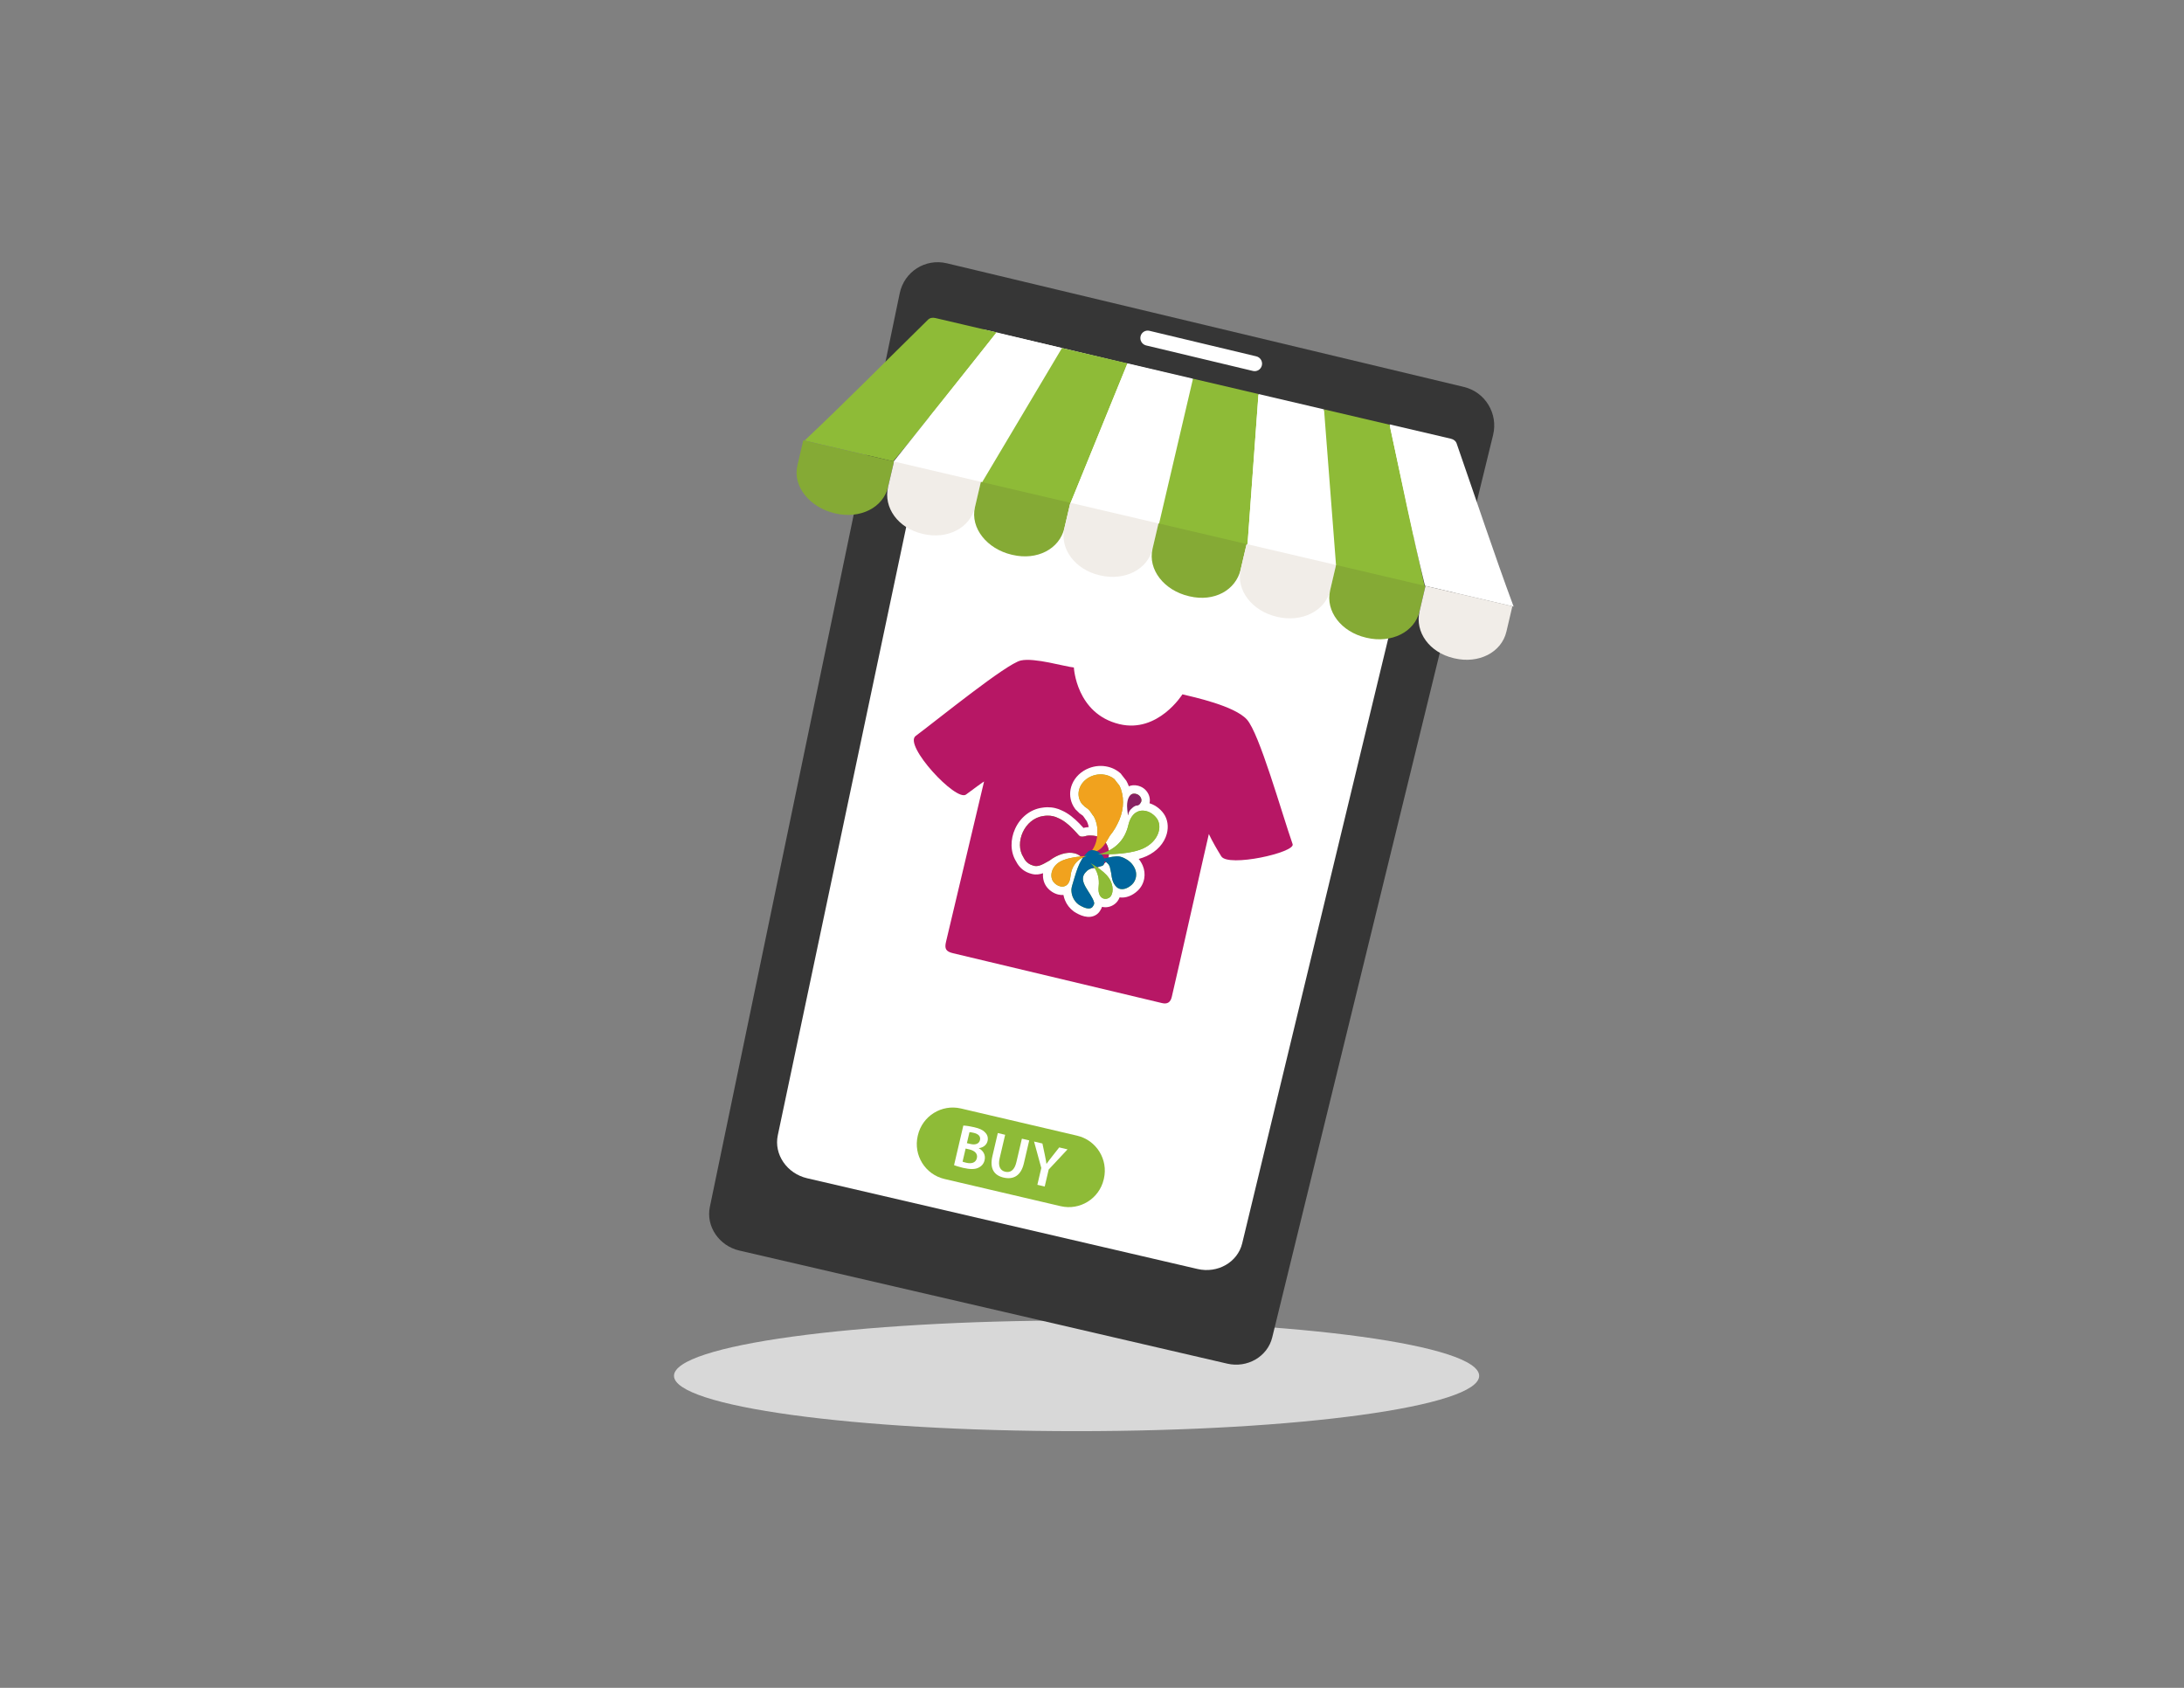 <?xml version="1.0" encoding="utf-8"?>
<!-- Generator: Adobe Illustrator 16.0.0, SVG Export Plug-In . SVG Version: 6.00 Build 0)  -->
<!DOCTYPE svg PUBLIC "-//W3C//DTD SVG 1.1//EN" "http://www.w3.org/Graphics/SVG/1.1/DTD/svg11.dtd">
<svg version="1.1" id="Capa_1" xmlns="http://www.w3.org/2000/svg" xmlns:xlink="http://www.w3.org/1999/xlink" x="0px" y="0px"
	 width="792px" height="612px" viewBox="0 0 792 612" enable-background="new 0 0 792 612" xml:space="preserve">
<rect x="0" y="0" width="792" height="612" fill="#808080" stroke="none"/>
<g>
	<path fill="#D8D8D8" d="M536.402,498.865c0,11.079-65.365,20.063-145.995,20.063c-80.63,0-145.99-8.984-145.99-20.063
		c0-11.077,65.36-20.061,145.99-20.061C471.037,478.805,536.402,487.788,536.402,498.865"/>
	<path fill="#363636" d="M461.356,484.944c-1.701,6.951-9.01,11.198-16.324,9.501l-176.909-41
		c-7.373-1.707-12.167-8.783-10.704-15.815l68.846-331.264c1.633-7.877,9.301-12.76,17.115-10.896l187.481,44.83
		c7.749,1.855,12.488,9.679,10.586,17.455L461.356,484.944z"/>
	<path fill="#FFFFFF" d="M517.734,172.253c1.812-7.513-2.924-15.099-10.586-16.929l-148.812-35.523
		c-7.708-1.836-15.264,2.838-16.865,10.43l-59.418,281.44c-1.454,6.897,3.314,13.854,10.649,15.557l141.578,32.902
		c7.289,1.697,14.53-2.454,16.181-9.28L517.734,172.253z"/>
	<path fill="#FFFFFF" d="M457.605,132.487c-0.339,1.466-1.785,2.367-3.236,2.02l-38.729-9.249c-1.455-0.345-2.369-1.819-2.042-3.283
		c0.323-1.468,1.766-2.372,3.22-2.027l38.771,9.264C457.044,129.562,457.944,131.027,457.605,132.487"/>
	<path fill="#8EBB37" d="M339.182,115.313c-0.969-0.223-1.956-0.077-2.664,0.621c-14.929,14.649-29.999,29.915-44.754,43.813
		l32.142,7.526c12.236-14.494,24.913-30.86,37.478-46.762C353.984,118.778,346.583,117.047,339.182,115.313"/>
	<path fill="#FFFFFF" d="M355.955,175.19c-10.715-2.505-21.427-5.013-32.14-7.524c12.511-15.674,25.028-31.352,37.543-47.032
		c7.915,1.85,15.836,3.702,23.755,5.56C375.391,142.525,365.674,158.861,355.955,175.19"/>
	<path fill="#8EBB37" d="M388.095,182.714c-10.712-2.505-21.428-5.012-32.139-7.523c9.72-16.33,19.437-32.663,29.154-48.998
		c7.922,1.854,15.841,3.705,23.76,5.563C401.944,148.741,395.021,165.729,388.095,182.714"/>
	<path fill="#FFFFFF" d="M420.234,190.235c-10.716-2.505-21.425-5.01-32.14-7.521c6.925-16.988,13.85-33.976,20.772-50.961
		c7.92,1.856,15.836,3.709,23.754,5.559C428.493,154.954,424.367,172.594,420.234,190.235"/>
	<path fill="#8EBB37" d="M452.375,197.759c-10.711-2.505-21.426-5.013-32.138-7.524c4.127-17.637,8.256-35.284,12.385-52.921
		c7.92,1.851,15.839,3.708,23.758,5.558L452.375,197.759z"/>
	<path fill="#FFFFFF" d="M484.519,205.28c-10.716-2.505-21.428-5.011-32.143-7.521l4.004-54.883
		c7.916,1.853,15.839,3.705,23.758,5.561C481.595,167.384,483.058,186.332,484.519,205.28"/>
	<path fill="#8EBB37" d="M516.658,212.804c-10.715-2.505-21.428-5.013-32.137-7.524c-1.466-18.945-2.927-37.893-4.383-56.847
		c7.919,1.855,15.838,3.706,23.755,5.561C508.148,173.597,512.401,193.203,516.658,212.804"/>
	<path fill="#FFFFFF" d="M528.234,160.803c-0.327-0.935-1.146-1.505-2.112-1.734c-7.402-1.731-14.805-3.466-22.201-5.194
		c4.201,19.821,8.295,40.119,12.829,58.536c10.71,2.508,21.426,5.013,32.141,7.519C541.842,200.925,535.108,180.559,528.234,160.803
		"/>
	<path fill="#85AA35" d="M291.303,159.64l-2.145,9.17c-1.788,7.637,4.621,15.211,13.473,17.282l0.348,0.082
		c8.85,2.072,17.298-2.028,19.085-9.665l2.145-9.167L291.303,159.64z"/>
	<path fill="#F1EDE8" d="M324.208,167.342l-2.147,9.17c-1.786,7.634,3.709,14.993,12.41,17.033l0.339,0.079
		c8.701,2.04,16.961-2.11,18.746-9.741l2.15-9.167L324.208,167.342z"/>
	<path fill="#85AA35" d="M355.705,174.713l-2.146,9.17c-1.787,7.634,4.442,15.166,13.295,17.242l0.345,0.077
		c8.853,2.076,17.007-2.09,18.795-9.727l2.145-9.17L355.705,174.713z"/>
	<path fill="#F1EDE8" d="M388.14,182.305l-2.146,9.17c-1.787,7.637,3.998,15.067,12.699,17.104l0.345,0.076
		c8.698,2.036,17.136-2.065,18.921-9.699l2.147-9.167L388.14,182.305z"/>
	<path fill="#85AA35" d="M420.105,189.787l-2.148,9.17c-1.785,7.637,4.265,15.127,13.116,17.197l0.348,0.084
		c8.849,2.068,16.718-2.166,18.503-9.8l2.146-9.167L420.105,189.787z"/>
	<path fill="#F1EDE8" d="M452.069,197.268l-2.146,9.17c-1.785,7.637,4.289,15.132,12.99,17.169l0.34,0.082
		c8.701,2.037,17.318-2.022,19.108-9.656l2.141-9.173L452.069,197.268z"/>
	<path fill="#85AA35" d="M484.504,204.859l-2.146,9.173c-1.785,7.634,4.09,15.084,12.938,17.154l0.347,0.082
		c8.851,2.073,17.364-2.011,19.154-9.645l2.141-9.167L484.504,204.859z"/>
	<path fill="#F1EDE8" d="M516.94,212.454l-2.146,9.17c-1.787,7.634,3.641,14.98,12.345,17.016l0.34,0.079
		c8.698,2.037,17.024-2.092,18.809-9.724l2.152-9.167L516.94,212.454z"/>
	<path fill="#8EBB37" d="M400.248,427.651c-1.636,6.992-8.63,11.334-15.623,9.699l-42.123-9.863
		c-6.993-1.632-11.333-8.628-9.697-15.624l0.055-0.233c1.637-6.996,8.633-11.34,15.625-9.702l42.123,9.86
		c6.99,1.635,11.332,8.63,9.699,15.626L400.248,427.651z"/>
	<path fill="#FFFFFF" d="M349.34,408.119c0.884,0.021,2.452,0.257,3.948,0.606c1.972,0.46,3.132,0.984,3.965,1.91
		c0.783,0.753,1.165,1.847,0.878,3.08c-0.315,1.345-1.449,2.381-3.166,2.599l-0.011,0.039c1.446,0.752,2.57,2.294,2.1,4.314
		c-0.305,1.299-1.106,2.183-2.115,2.68c-1.252,0.669-3.072,0.72-5.735,0.1c-1.471-0.348-2.573-0.721-3.227-0.963L349.34,408.119z
		 M350.632,414.501l1.369,0.316c1.838,0.433,3.083-0.188,3.373-1.423c0.317-1.366-0.573-2.239-2.265-2.633
		c-0.781-0.186-1.244-0.245-1.542-0.245L350.632,414.501z M349.062,421.215c0.334,0.13,0.787,0.257,1.394,0.398
		c1.708,0.398,3.377,0.104,3.799-1.692c0.396-1.691-0.916-2.73-2.756-3.16l-1.322-0.307L349.062,421.215z"/>
	<path fill="#FFFFFF" d="M364.506,411.463l-1.993,8.512c-0.67,2.864,0.21,4.463,2.009,4.886c1.93,0.449,3.387-0.602,4.059-3.463
		l1.993-8.518l2.664,0.624l-1.952,8.345c-1.056,4.503-3.838,5.954-7.348,5.133c-3.382-0.788-5.127-3.187-4.053-7.778l1.959-8.365
		L364.506,411.463z"/>
	<path fill="#FFFFFF" d="M376.188,429.601l1.426-6.087l-2.624-9.599l3.033,0.711l0.877,4.16c0.246,1.203,0.423,2.106,0.578,3.194
		l0.044,0.011c0.587-0.845,1.211-1.654,1.959-2.601l2.631-3.342l3.014,0.708l-6.833,7.315l-1.44,6.151L376.188,429.601z"/>
	<path fill="#B71765" d="M452.154,260.873c-4.502-4.954-19.356-8.148-23.365-9.113c0,0-8.809,14.154-22.828,10.814
		c-15.723-3.756-16.535-20.55-16.535-20.55c-3.271-0.302-14.36-3.66-19.268-2.527c-5.237,1.211-29.519,20.928-38.114,27.364
		c-4.435,3.327,14.637,23.927,18.265,21.238c2.14-1.586,6.469-4.787,6.549-4.733c-0.055,0.351-12.538,52.938-13.782,58.063
		c-0.638,2.613-0.036,3.593,2.539,4.206c7.611,1.815,58.111,13.869,75.75,18.071c1.948,0.466,3.087-0.242,3.559-2.216
		c2.124-8.866,13.261-58.564,13.45-59.078c1.327,2.805,3.021,5.671,4.504,8.08c2.489,4.056,26.93-1.369,25.874-4.406
		C464.697,294.445,456.685,265.858,452.154,260.873"/>
	<path fill="#8EBB37" d="M407.689,296.778l-0.161-1.008c-0.109-0.695-0.189-1.328-0.243-1.937c-0.019-0.234-0.033-0.452-0.047-0.658
		c-0.164-1.799,0.102-4.23,1.364-5.686c0.658-0.763,1.527-1.189,2.505-1.24c0.373-0.017,0.763,0.02,1.164,0.115
		c0.118,0.028,0.236,0.065,0.356,0.102c1.16,0.351,2.123,1.24,2.578,2.392c0.385,0.983,0.325,2.034-0.161,2.887
		c-0.604,1.181-1.61,1.867-2.699,1.869c-0.052,0.02-0.104,0.045-0.15,0.071l-0.037,0.02l-0.033,0.015
		c-0.187,0.087-0.37,0.266-0.6,0.491c-0.133,0.129-0.279,0.271-0.446,0.418c-0.093,0.11-0.172,0.231-0.236,0.37
		c-0.124,0.262-0.178,0.537-0.198,0.726l-0.187,1.717L407.689,296.778z"/>
	<path fill="#FFFFFF" d="M411.914,287.848c0.084,0.02,0.17,0.042,0.26,0.073c1.331,0.393,2.195,1.98,1.531,3.095
		c-0.297,0.593-0.854,1.167-1.536,1.059c-0.249,0.065-0.475,0.147-0.689,0.26c-0.63,0.293-0.994,0.811-1.461,1.192
		c-0.239,0.257-0.421,0.533-0.55,0.811c-0.22,0.455-0.305,0.906-0.339,1.218l-0.093-0.02c-0.068-0.416-0.167-1.079-0.232-1.836
		c-0.02-0.208-0.036-0.427-0.048-0.646c-0.203-2.112,0.328-5.18,2.423-5.281C411.406,287.76,411.648,287.785,411.914,287.848
		 M412.621,284.882c-0.537-0.127-1.068-0.178-1.587-0.155c-1.384,0.071-2.655,0.698-3.587,1.769
		c-1.949,2.256-1.825,5.693-1.729,6.789c0.012,0.22,0.027,0.443,0.051,0.681v0.002c0.056,0.644,0.142,1.313,0.257,2.042l0.319,2.016
		l1.982,0.472l0.09,0.025l3.361,0.8l0.379-3.432c0.015-0.102,0.036-0.189,0.056-0.228c0.147-0.133,0.271-0.257,0.378-0.365
		c0.06-0.059,0.137-0.129,0.19-0.186c1.474-0.164,2.815-1.127,3.605-2.646c0.701-1.249,0.785-2.759,0.232-4.163
		c-0.615-1.579-1.942-2.807-3.547-3.293C412.923,284.958,412.773,284.921,412.621,284.882"/>
	<path fill="#8EBB37" d="M393.59,330.782c-1.275-0.309-2.492-1-3.292-1.523l-0.031-0.024l-0.036-0.022
		c-1.165-0.869-2.073-2.048-2.625-3.414c-0.179-0.443-0.321-0.907-0.42-1.373c-0.121-0.587-0.185-1.2-0.188-1.815
		c-0.863,0.406-1.862,0.502-2.886,0.261c-1.194-0.287-2.364-1.034-3.198-2.049c-0.976-1.183-1.365-2.821-1.076-4.502
		c0.167-0.982,0.558-1.918,1.134-2.759c-0.157,0.088-0.316,0.178-0.479,0.273l-0.102,0.053c-1.611,0.917-3.612,2.052-5.734,1.547
		c-0.143-0.032-0.284-0.075-0.423-0.125c-1.536-0.416-2.778-1.264-3.694-2.514c-0.249-0.333-0.473-0.709-0.688-1.133
		c-0.945-1.478-1.462-3.254-1.498-5.154c-0.029-1.79,0.367-3.641,1.147-5.353c1.71-3.74,4.934-6.27,8.633-6.775
		c0.535-0.093,1.082-0.146,1.62-0.158c0.879-0.017,1.743,0.076,2.574,0.27c0.735,0.181,1.438,0.436,2.097,0.774
		c0.502,0.217,1.013,0.477,1.512,0.776c1.727,1.034,3.431,2.52,5.521,4.821c0.295,0.328,0.581,0.655,0.853,0.96
		c0.002,0,0.008,0.003,0.008,0.003c0.246,0.062,0.787-0.085,1.183-0.192c0.07-0.02,0.134-0.039,0.2-0.056l0.061-0.017l0.061-0.011
		c0.39-0.071,0.853-0.139,1.341-0.133c0.422-0.005,0.855,0.008,1.287,0.051c0.017-1.178-0.18-2.361-0.579-3.457
		c-0.136-0.376-0.3-0.748-0.483-1.107c-0.333-0.393-0.601-0.805-0.845-1.178c-0.281-0.432-0.546-0.836-0.814-1.064l-0.011-0.012
		c-0.345-0.305-0.712-0.576-1.097-0.816l-0.159-0.099l-0.13-0.136c-0.393-0.404-0.74-0.742-1.052-1.034l-0.11-0.096l-0.085-0.116
		c-0.349-0.469-0.638-0.966-0.863-1.477c-0.828-1.872-0.842-3.979-0.04-5.931c0.916-2.226,2.83-4.047,5.249-4.993
		c1.911-0.749,4.04-0.907,5.986-0.441c0.85,0.207,1.651,0.517,2.39,0.935c0.487,0.274,0.946,0.599,1.358,0.961l0.141,0.118
		l0.108,0.15c0.412,0.587,0.932,1.228,1.479,1.909l0.243,0.306l0.067,0.118c0.277,0.505,0.512,1.034,0.709,1.579l0.009,0.029
		c1.508,4.409,1.021,9.328-1.355,13.855c-0.256,0.522-0.531,1.045-0.829,1.55c-0.587,1-1.268,1.968-2.017,2.887
		c-0.126,0.212-0.257,0.433-0.389,0.664c-0.074,0.128-0.15,0.254-0.224,0.382c-0.11,0.192-0.232,0.397-0.359,0.61
		c0.094,0.184,0.178,0.367,0.257,0.556c2.381-1.683,3.949-4.109,4.672-7.245c0.754-3.284,2.321-4.846,3.502-5.578
		c1.4-0.872,3.05-1.118,4.761-0.706c1.878,0.446,3.632,1.647,4.807,3.296c1.164,1.641,1.497,3.838,0.909,6.028
		c-0.807,3.011-3.18,5.614-6.515,7.134c-1.544,0.706-3.426,1.194-5.391,1.533c0.015,0.009,0.062,0.04,0.067,0.042l0.043,0.026
		l0.096,0.064c0.325,0.232,0.636,0.484,0.924,0.748c0.921,0.848,1.638,1.873,2.13,3.04c0.502,1.155,0.655,2.493,0.43,3.772
		c-0.241,1.369-0.889,2.593-1.876,3.536c-1.757,1.683-3.897,2.429-5.723,1.993c-0.316-0.076-0.62-0.184-0.906-0.325
		c-0.183,1.345-0.754,2.452-1.635,3.121c-0.972,0.734-2.176,1.003-3.308,0.734c-0.718-0.17-1.427-0.566-1.996-1.225
		c0.101,0.263,0.188,0.53,0.259,0.804l0.031,0.13l0.012,0.134c0.059,0.751-0.115,1.426-0.497,1.962
		c-0.496,1.015-1.397,1.643-2.55,1.771C394.745,330.966,394.187,330.923,393.59,330.782 M396.144,316.376
		c-0.552,0.208-0.931,0.465-1.225,0.821l-0.035,0.039l-0.037,0.043c-1.181,1.231-0.53,2.567,1.234,5.323
		c0.324,0.497,0.643,1.003,0.945,1.515c-0.192-0.785-0.248-1.729-0.124-2.844C397.144,319.154,396.7,317.525,396.144,316.376
		 M401.058,314.979c-0.005-0.03-0.014-0.059-0.02-0.084l-0.042,0.03C401.019,314.943,401.038,314.96,401.058,314.979"/>
	<path fill="#FFFFFF" d="M401.069,280.993c0.709,0.169,1.379,0.435,1.989,0.783c0.4,0.223,0.772,0.486,1.114,0.779
		c0.486,0.691,1.085,1.426,1.698,2.183c0.239,0.44,0.44,0.895,0.615,1.37c1.409,4.135,0.836,8.667-1.276,12.678
		c-0.237,0.494-0.497,0.982-0.78,1.462c-0.564,0.96-1.216,1.893-1.951,2.782c-0.223,0.367-0.448,0.759-0.68,1.158
		c-0.261,0.449-0.534,0.907-0.825,1.355c0.582,0.85,0.966,1.847,1.107,2.901c2.665-1.336,5.88-3.991,7.088-9.23
		c1.046-4.544,3.853-5.756,6.423-5.14c1.524,0.365,2.971,1.367,3.917,2.694c2.116,2.974,0.612,8.332-4.995,10.894
		c-3.391,1.55-8.711,1.987-12.383,2.089c-0.017,0.292-0.057,0.591-0.112,0.882c-0.016,0.102-0.035,0.198-0.057,0.291
		c1.015-0.212,2.056-0.376,3.027-0.427c0.424-0.021,0.848,0.028,1.255,0.131c1.468,0.35,2.722,1.275,2.835,1.33
		c0.274,0.195,0.531,0.401,0.773,0.627c0.731,0.675,1.339,1.505,1.763,2.514c0.771,1.782,0.469,4.106-1.102,5.617
		c-1.197,1.145-2.861,1.954-4.315,1.607c-0.446-0.106-0.876-0.325-1.266-0.678c-0.819-0.763-1.276-1.688-1.554-2.697
		c-0.096-0.335-0.169-0.683-0.236-1.039c-0.053-0.483-0.125-0.966-0.208-1.443c-0.088-0.472-0.192-0.94-0.313-1.397
		c-0.06-0.472-0.185-0.873-0.362-1.211c-0.177-0.342-0.409-0.621-0.679-0.856c-0.162-0.184-0.34-0.332-0.525-0.456
		c-0.188,0.205-0.402,0.399-0.63,0.586c-0.119,0.356-0.343,0.646-0.695,0.828c-0.376,0.115-0.761,0.203-1.14,0.286
		c-0.146,0.064-0.293,0.12-0.439,0.174c-0.079,0.031-0.158,0.054-0.235,0.077c1.438,0.982,3.157,2.35,4.16,3.79
		c1.948,2.799,1.7,6.052,0.31,7.1c-0.601,0.457-1.344,0.636-2.032,0.469c-1.22-0.291-2.248-1.651-1.935-4.408
		c0.354-3.104-0.562-5.345-1.466-6.733c-0.019,0-0.04,0.005-0.062,0.008c-0.232,0.029-0.475,0.046-0.714,0.043
		c-0.93,0.268-1.778,0.672-2.432,1.46c-3.231,3.375,2.076,7.318,3.038,11.068c0.03,0.379-0.037,0.771-0.289,1.059
		c-0.28,0.673-0.795,0.975-1.405,1.049c-0.359,0.036-0.746-0.003-1.146-0.1c-0.974-0.234-2.015-0.793-2.801-1.315
		c-0.96-0.712-1.683-1.676-2.121-2.757c-0.146-0.361-0.26-0.734-0.34-1.113c-0.107-0.511-0.159-1.042-0.157-1.579
		c0.046-0.432,0.133-0.869,0.246-1.318c1.084-3.51,1.893-7.095,3.792-10.023c-0.041-0.054-0.08-0.103-0.125-0.155
		c-1.626,0.866-3.858,2.76-4.236,6.733c-0.301,3.146-2.047,4.016-3.731,3.612c-0.885-0.209-1.75-0.769-2.38-1.531
		c-1.516-1.844-1.013-5.411,2.204-7.346c2.021-1.219,5.403-1.747,7.635-1.971c-0.659-0.574-1.437-0.946-2.282-1.145
		c-2.795-0.67-6.35,0.533-9.044,2.635c-0.322,0.171-0.64,0.356-0.966,0.537c-1.517,0.861-3.101,1.754-4.628,1.39
		c-0.106-0.027-0.217-0.062-0.324-0.099c-1.284-0.339-2.239-1.037-2.912-1.955c-0.229-0.308-0.423-0.644-0.594-0.996
		c-3.447-5.237,0.292-14.1,7.188-15.017c0.474-0.082,0.948-0.126,1.42-0.136c0.745-0.02,1.484,0.06,2.186,0.229
		c0.631,0.153,1.236,0.376,1.802,0.67c0.469,0.197,0.929,0.435,1.38,0.706c1.871,1.116,3.594,2.796,5.177,4.536
		c0.315,0.347,0.621,0.698,0.927,1.048c0.217,0.201,0.458,0.317,0.708,0.373c0.691,0.167,1.478-0.082,2.125-0.26
		c0.366-0.062,0.728-0.116,1.076-0.11c0.425-0.009,0.853,0.014,1.279,0.062c0.35,0.037,0.701,0.09,1.044,0.163
		c0.062,0.012,0.119,0.026,0.179,0.037c0.064,0.02,0.132,0.037,0.2,0.057c0.037-0.345,0.062-0.689,0.071-1.037
		c0.133-1.621-0.088-3.242-0.635-4.733c-0.182-0.497-0.401-0.983-0.65-1.446c-0.724-0.814-1.167-1.881-1.928-2.536
		c-0.396-0.353-0.828-0.675-1.295-0.966c-0.377-0.384-0.75-0.754-1.12-1.097c-0.272-0.364-0.505-0.756-0.69-1.18
		c-1.499-3.381,0.454-7.361,4.366-8.894C397.686,280.71,399.471,280.617,401.069,280.993 M401.778,278.03L401.778,278.03
		c-2.282-0.542-4.669-0.37-6.897,0.506c-2.802,1.096-5.03,3.219-6.103,5.832c-0.963,2.336-0.942,4.866,0.055,7.123
		c0.27,0.616,0.619,1.212,1.035,1.774l0.174,0.231l0.215,0.195c0.289,0.268,0.612,0.584,0.985,0.969l0.264,0.273l0.318,0.195
		c0.312,0.195,0.612,0.421,0.891,0.667l0.014,0.011l0.011,0.008c0.11,0.102,0.361,0.486,0.53,0.743
		c0.24,0.367,0.502,0.776,0.839,1.186c0.124,0.257,0.236,0.518,0.332,0.785v0.002l0.002,0.003c0.162,0.438,0.283,0.898,0.365,1.367
		c-0.475,0.02-0.909,0.091-1.252,0.15l-0.124,0.023l-0.122,0.034c-0.067,0.02-0.137,0.037-0.207,0.053
		c-0.058,0.015-0.121,0.031-0.184,0.054c-0.11-0.124-0.221-0.246-0.333-0.37c-1.478-1.63-3.482-3.68-5.868-5.112
		c-0.542-0.322-1.093-0.61-1.646-0.85c-0.753-0.376-1.556-0.672-2.393-0.866c-0.955-0.229-1.946-0.336-2.953-0.319
		c-0.61,0.014-1.223,0.074-1.824,0.174c-4.211,0.582-7.867,3.438-9.787,7.648c-0.875,1.917-1.322,3.999-1.284,6.012
		c0.035,2.155,0.621,4.183,1.694,5.884c0.24,0.472,0.5,0.893,0.787,1.281c1.096,1.5,2.641,2.56,4.471,3.07
		c0.171,0.053,0.342,0.107,0.516,0.144c1.426,0.345,2.759,0.128,3.959-0.29c-0.194,1.92,0.332,3.775,1.475,5.167
		c1.065,1.282,2.491,2.194,4.025,2.562c0.64,0.149,1.275,0.206,1.892,0.158c0.016,0.076,0.03,0.146,0.043,0.224
		c0.116,0.559,0.284,1.106,0.5,1.641c0.654,1.618,1.735,3.027,3.129,4.059l0.066,0.051l0.07,0.045
		c0.898,0.596,2.286,1.381,3.773,1.737c0.77,0.181,1.504,0.236,2.19,0.161c1.637-0.187,2.961-1.09,3.698-2.511
		c0.224-0.336,0.398-0.707,0.515-1.096c0.003,0,0.009,0,0.009,0.003c1.576,0.372,3.245,0.005,4.581-1.006
		c0.791-0.596,1.397-1.431,1.788-2.429c2.205,0.319,4.634-0.58,6.607-2.472c1.22-1.172,2.025-2.683,2.325-4.377
		c0.271-1.562,0.084-3.21-0.528-4.635c-0.379-0.893-0.873-1.717-1.472-2.46c1.062-0.295,2.005-0.627,2.833-1.009
		c3.748-1.714,6.431-4.671,7.354-8.122c0.707-2.638,0.292-5.301-1.141-7.312c-1.387-1.943-3.46-3.36-5.691-3.895
		c-2.088-0.495-4.188-0.178-5.92,0.893c-0.039,0.028-0.078,0.051-0.119,0.076c0.165-2.397-0.135-4.731-0.895-6.954l-0.009-0.028
		l-0.009-0.022c-0.223-0.619-0.493-1.217-0.807-1.791l-0.132-0.239l-0.172-0.212l-0.158-0.2c-0.533-0.661-1.033-1.282-1.423-1.83
		l-0.209-0.299l-0.282-0.244c-0.492-0.429-1.031-0.81-1.61-1.135C403.701,278.632,402.765,278.265,401.778,278.03"/>
	<path fill="#B71765" d="M393.553,312.958c-2.004-5.378-8.598-4.324-12.95-0.933c-0.317,0.171-0.64,0.356-0.966,0.537
		c-1.622,0.925-3.322,1.878-4.951,1.291c-1.286-0.342-2.239-1.037-2.914-1.954c-0.225-0.312-0.42-0.645-0.592-0.997
		c-3.448-5.236,0.294-14.099,7.189-15.017c0.475-0.084,0.95-0.127,1.417-0.136c1.415-0.032,2.789,0.274,3.992,0.895
		c0.465,0.2,0.925,0.438,1.377,0.709c1.874,1.116,3.594,2.796,5.175,4.539c0.317,0.347,0.625,0.694,0.932,1.044
		c0.801,0.732,1.943,0.351,2.832,0.113c0.365-0.062,0.726-0.116,1.076-0.11c0.428-0.008,0.853,0.015,1.279,0.062
		c0.35,0.038,0.7,0.094,1.045,0.164c3.19,0.641,5.188,4.177,4.524,7.468c-0.197,1.378-1.334,2.468-2.725,3.256
		c-0.361,0.212-0.746,0.388-1.145,0.53c-0.404,0.142-0.822,0.242-1.26,0.297c-0.52,0.073-1.061,0.071-1.602-0.046
		c-0.319-0.135-0.625-0.338-0.917-0.614C394.091,313.746,393.818,313.379,393.553,312.958"/>
	<path fill="#00659D" d="M396.48,312.557c1.714-0.615,3.81-0.985,5.099,0.441c0.27,0.234,0.502,0.514,0.679,0.855
		c0.178,0.338,0.303,0.74,0.362,1.211c0.124,0.457,0.226,0.927,0.313,1.404c0.084,0.478,0.155,0.959,0.208,1.443
		c0.068,0.355,0.142,0.702,0.234,1.039c0.28,1.008,0.737,1.934,1.557,2.697c1.646,1.485,4.01,0.57,5.586-0.936
		c1.564-1.505,1.867-3.835,1.096-5.611c-0.423-1.015-1.031-1.844-1.763-2.514c-0.242-0.226-0.499-0.438-0.772-0.627
		c-0.143-0.07-2.151-1.564-4.091-1.466C401.143,310.704,396.126,312.642,396.48,312.557"/>
	<path fill="#F1A21E" d="M405.871,284.738c-0.612-0.76-1.212-1.493-1.698-2.183c-0.342-0.294-0.714-0.553-1.114-0.779
		c-1.992-1.13-4.621-1.359-7.067-0.402c-3.913,1.528-5.865,5.508-4.366,8.891c0.185,0.424,0.418,0.814,0.69,1.178
		c0.37,0.345,0.743,0.711,1.119,1.096c0.468,0.297,0.898,0.616,1.295,0.966c0.761,0.661,1.2,1.729,1.928,2.536
		c0.249,0.462,0.469,0.948,0.649,1.446c0.548,1.497,0.769,3.112,0.636,4.739c-0.015,0.479-0.054,0.96-0.121,1.435
		c-0.271,1.9-1.006,3.752-2.322,5.363c3.274,0.118,4.92-2.457,6.298-4.835c0.231-0.395,0.457-0.791,0.68-1.161
		c0.735-0.887,1.387-1.822,1.948-2.782c0.286-0.48,0.546-0.969,0.783-1.462c2.112-4.005,2.686-8.543,1.276-12.675
		C406.312,285.633,406.11,285.175,405.871,284.738"/>
	<path fill="#00659D" d="M388.769,321.214c1.375-4.44,2.296-8.991,5.561-12.204c0.243-0.288,0.539-0.491,0.875-0.612
		c1.329-0.488,3.226,0.279,4.361,1.556c0.286,0.319,0.523,0.672,0.689,1.042c0.427,1.121,0.441,2.472-0.527,2.961
		c-2.169,0.672-4.541,0.524-5.985,2.268c-3.229,3.374,2.077,7.32,3.04,11.07c0.028,0.376-0.037,0.766-0.289,1.059
		c-0.279,0.667-0.795,0.976-1.405,1.043c-1.223,0.139-2.837-0.675-3.948-1.409c-0.959-0.712-1.683-1.676-2.119-2.756
		c-0.147-0.361-0.26-0.735-0.342-1.116c-0.105-0.514-0.157-1.039-0.155-1.582C388.57,322.105,388.657,321.662,388.769,321.214"/>
	<path fill="#882162" d="M409.034,295.532c-0.062-0.412-0.164-1.076-0.232-1.836c-0.017-0.207-0.033-0.421-0.045-0.641
		c-0.204-2.119,0.33-5.18,2.423-5.284c0.299-0.011,0.627,0.031,0.994,0.147c1.327,0.396,2.191,1.985,1.53,3.098
		c-0.295,0.596-0.854,1.169-1.536,1.062c-0.248,0.06-0.475,0.144-0.687,0.26c-0.636,0.288-0.997,0.811-1.466,1.192
		c-0.236,0.257-0.418,0.528-0.548,0.808c-0.22,0.452-0.305,0.906-0.341,1.221"/>
	<path fill="#F1A21E" d="M388.2,317.771c-0.46,4.801-4.28,4.296-6.112,2.082c-1.515-1.844-1.011-5.412,2.204-7.347
		c3.216-1.934,9.871-2.131,9.871-2.131S388.803,311.419,388.2,317.771"/>
	<path fill="#8EBB37" d="M409.169,299.215c1.667-7.236,7.79-6.021,10.344-2.446c2.112,2.974,0.61,8.332-4.997,10.896
		c-5.605,2.562-16.468,2.079-16.468,2.079S406.961,308.79,409.169,299.215"/>
	<path fill="#8EBB37" d="M398.417,321.442c-0.491,4.304,2.3,5.216,3.972,3.942c1.388-1.052,1.635-4.306-0.313-7.104
		c-1.946-2.801-6.622-5.31-6.622-5.31S399.07,315.757,398.417,321.442"/>
</g>
</svg>
